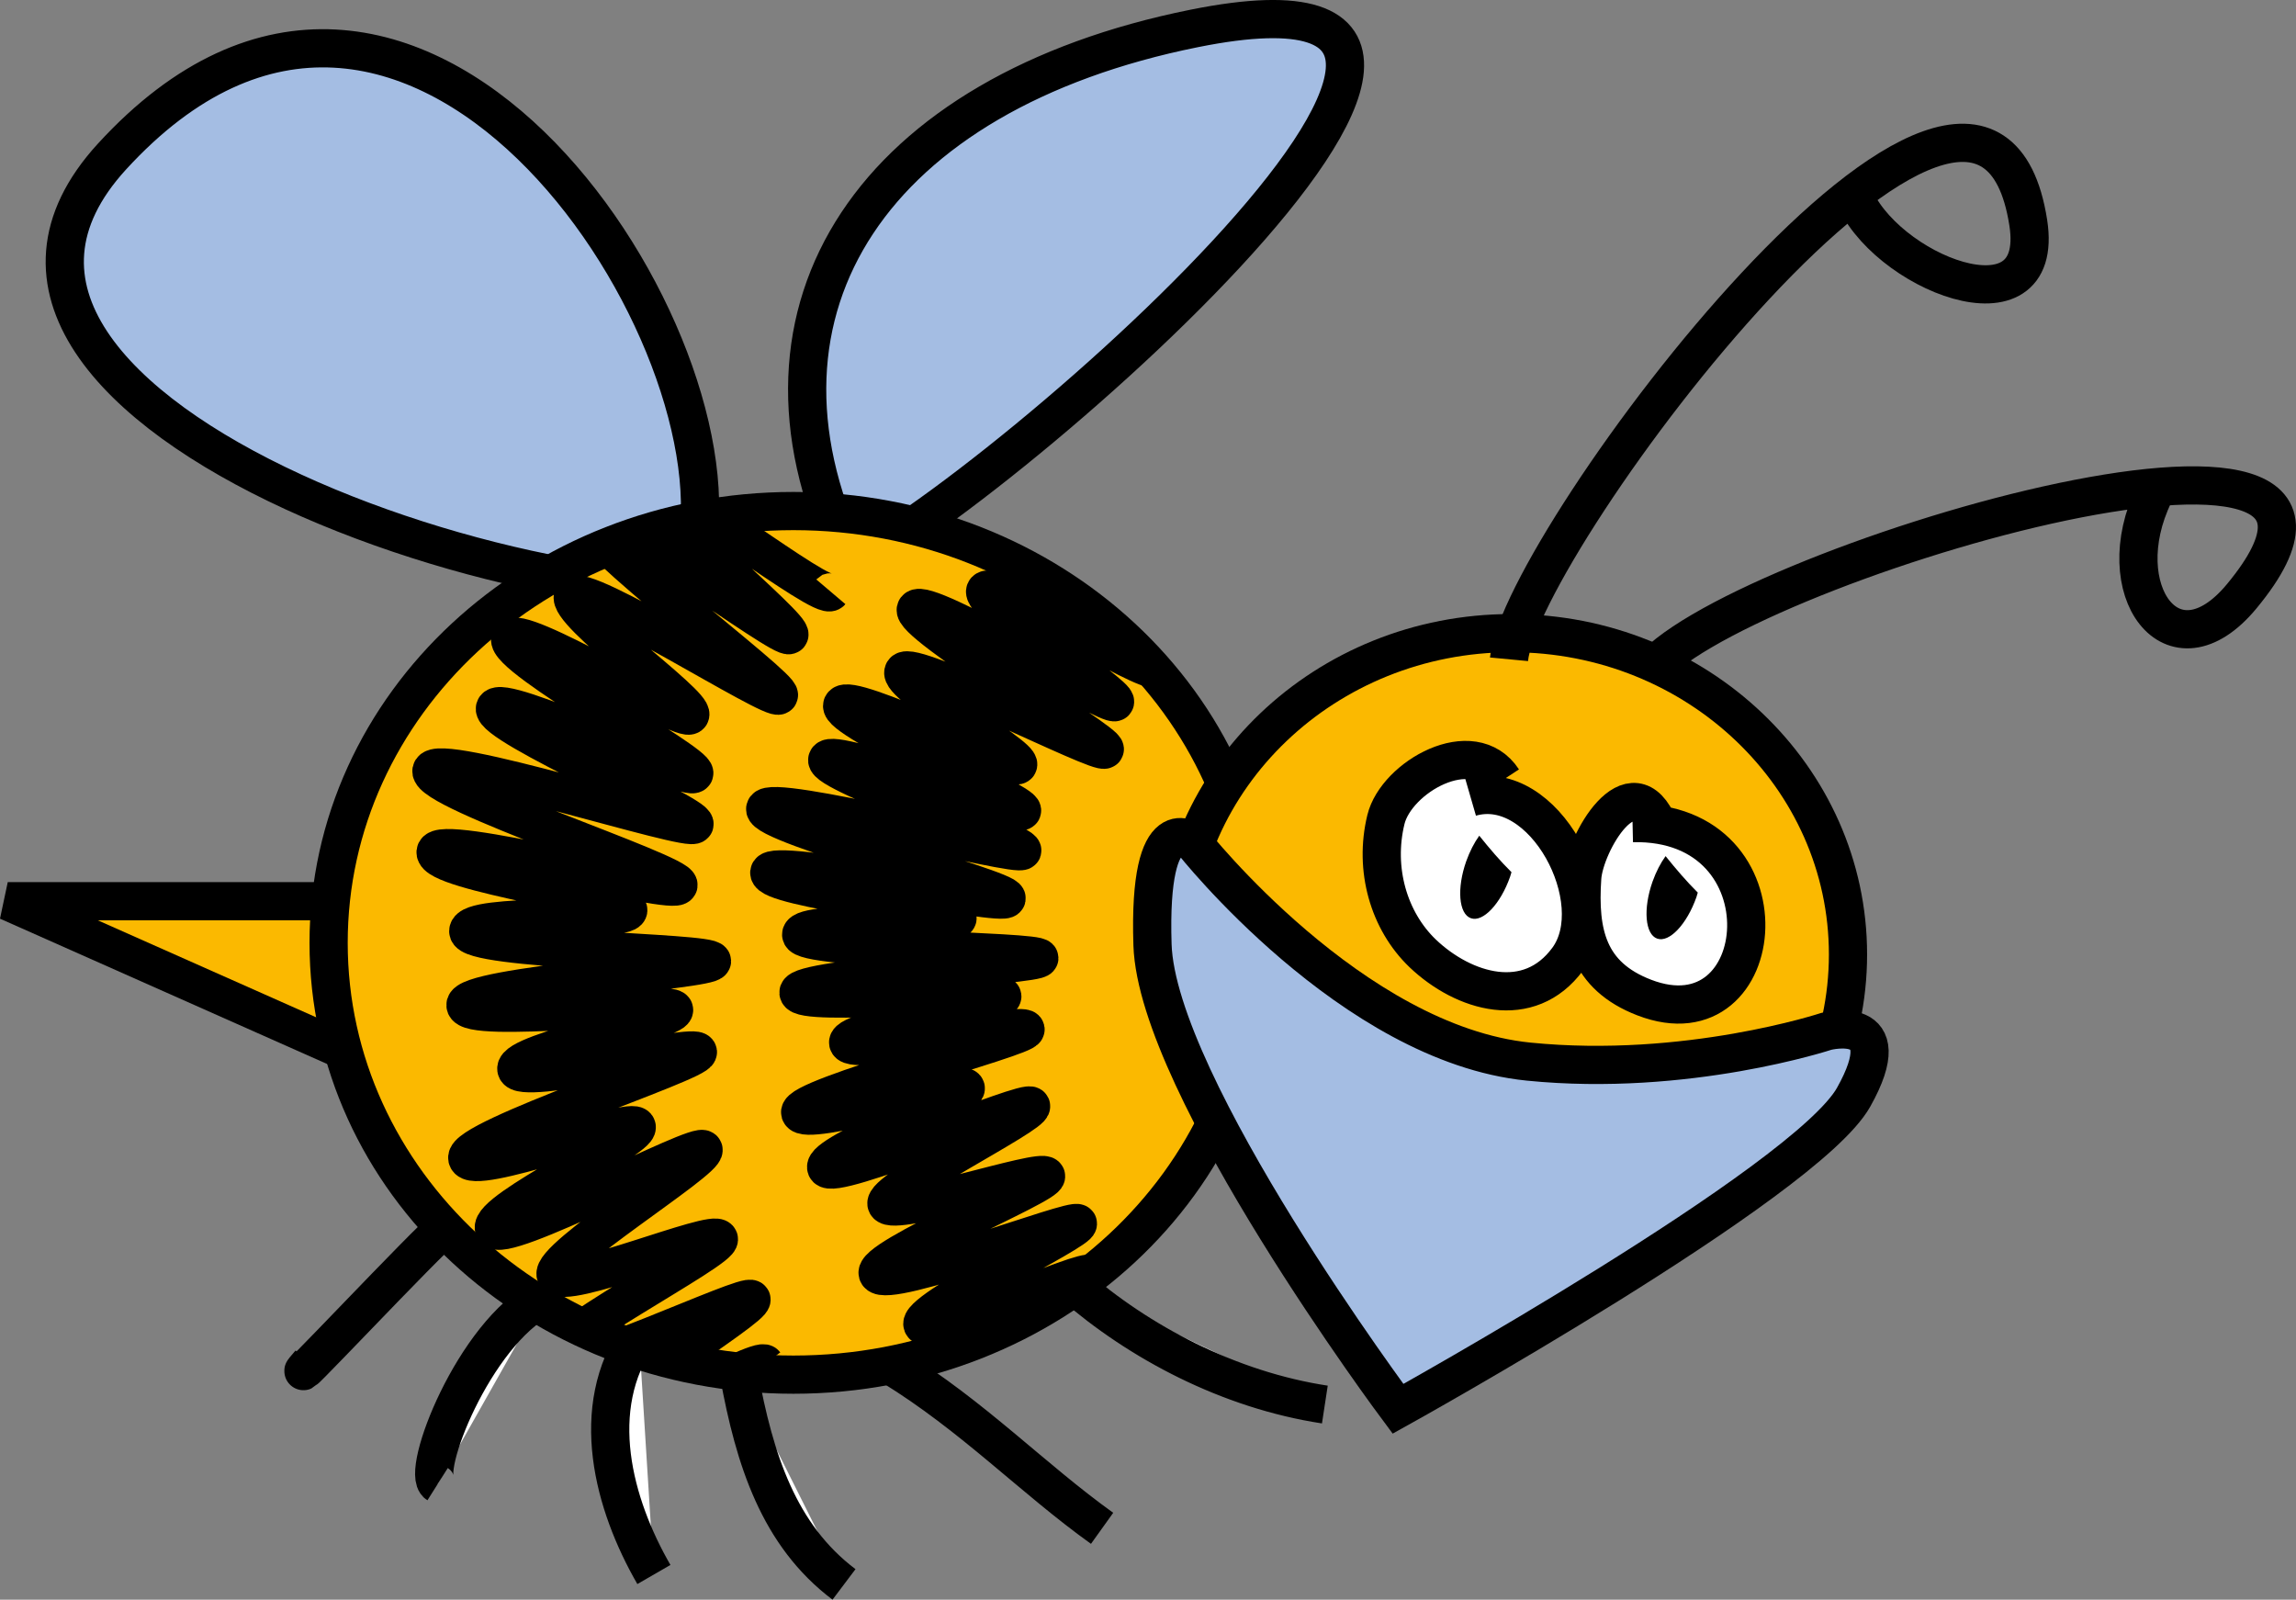 <?xml version="1.0" encoding="utf-8"?>
<!-- Generator: Adobe Illustrator 13.0.2, SVG Export Plug-In . SVG Version: 6.00 Build 14948)  -->
<!DOCTYPE svg PUBLIC "-//W3C//DTD SVG 1.1//EN" "http://www.w3.org/Graphics/SVG/1.1/DTD/svg11.dtd">
<svg version="1.1" id="Ebene_1" xmlns="http://www.w3.org/2000/svg" xmlns:xlink="http://www.w3.org/1999/xlink" x="0px" y="0px"
	 width="228.572px" height="159.236px" viewBox="-67.269 -46.879 228.572 159.236"
	 style="enable-background:new -67.269 -46.879 228.572 159.236;" xml:space="preserve">
<rect x="-67.269" y="-46.879" width="228.572" height="159.236" fill="#808080" stroke="none"/>
<style type="text/css">
<![CDATA[
	.st0{fill:none;stroke:#000000;stroke-width:3.803;}
	.st1{clip-path:url(#SVGID_2_);}
	.st2{fill:#FBB900;}
	.st3{fill:#FFFFFF;}
	.st4{fill:#A4BDE3;}
]]>
</style>
<g>
	<g>
		<g transform="matrix(1 0 0 1 78.197 -62.086)">
			<path class="st2" d="M-112.533,104.917h-32.161l33.384,14.828"/>
		</g>
		<g transform="matrix(1 0 0 1 78.197 -62.086)">
			<path class="st0" d="M-112.533,104.917h-32.161l33.384,14.828"/>
		</g>
		<g transform="matrix(1 0 0 1 78.197 -62.086)">
			<path class="st3" d="M-101.167,137.449c-1.219,0.731-17.532,18.143-13.442,13.44 M-91.443,144.429
				c-6.834,3.504-12.233,17.396-10.458,18.517 M-81.864,148.039c-5.144,7.358-2.528,16.933,1.495,23.899 M-71.901,152.02
				c1.549,8.476,3.954,16.003,10.458,20.904 M-56.661,151.214c8.068,4.954,13.997,11.173,20.912,16.126 M-38.665,143.07
				c6.6,5.756,15.534,10.491,25.091,11.949"/>
		</g>
		<g transform="matrix(1 0 0 1 78.197 -62.086)">
			<path class="st0" d="M-101.167,137.449c-1.219,0.731-17.532,18.143-13.442,13.44 M-91.443,144.429
				c-6.834,3.504-12.233,17.396-10.458,18.517 M-81.864,148.039c-5.144,7.358-2.528,16.933,1.495,23.899 M-71.901,152.02
				c1.549,8.476,3.954,16.003,10.458,20.904 M-56.661,151.214c8.068,4.954,13.997,11.173,20.912,16.126 M-38.665,143.07
				c6.6,5.756,15.534,10.491,25.091,11.949"/>
		</g>
		<g transform="matrix(1 0 0 1 78.197 -62.086)">
			<path class="st4" d="M-76.091,69.553c3.877-22.269-28.553-71.182-58.237-38.75c-23.565,25.752,48.193,49.205,70.562,42.065
				c13.234-4.224,82.068-63.855,37.198-54.833c-31.829,6.396-46.138,27.769-34.563,52.503"/>
		</g>
		<g transform="matrix(1 0 0 1 78.197 -62.086)">
			<path class="st0" d="M-76.091,69.553c3.877-22.269-28.553-71.182-58.237-38.75c-23.565,25.752,48.193,49.205,70.562,42.065
				c13.234-4.224,82.068-63.855,37.198-54.833c-31.829,6.396-46.138,27.769-34.563,52.503"/>
		</g>
		<g transform="matrix(1 0 0 1 78.197 -62.086)">
			<path class="st2" d="M-66.483,152.044c25.554,0,46.268-19.243,46.268-42.984c0-23.742-20.713-42.982-46.268-42.982
				c-25.555,0-46.269,19.242-46.269,42.982C-112.752,132.801-92.038,152.044-66.483,152.044z"/>
		</g>
	</g>
</g>
<g>
	<g>
		<defs>
			<path id="SVGID_1_" d="M11.714,89.958c25.554,0,46.268-19.243,46.268-42.984c0-23.742-20.713-42.982-46.268-42.982
				c-25.555,0-46.269,19.242-46.269,42.982C-34.555,70.714-13.841,89.958,11.714,89.958z"/>
		</defs>
		<clipPath id="SVGID_2_">
			<use xlink:href="#SVGID_1_"  style="overflow:visible;"/>
		</clipPath>
		<g class="st1">
			<g transform="matrix(1 0 0 1 -108.558 -65.817)">
				<path class="st0" d="M156.329,85.458c-0.826,0.781-15.889-8.816-16.92-7.758c-1.045,1.104,13.4,10.533,12.875,11.125
					c-0.495,0.59-18.801-10.542-19.799-9.271c-0.973,1.282,19.226,13.36,18.787,13.988c-0.434,0.643-19.229-9.041-20.028-7.758
					c-0.759,1.26,11.868,8.439,11.398,9.289c-0.447,0.844-16.817-7.364-17.503-5.945c-0.667,1.436,18.237,9.709,17.898,10.516
					c-0.335,0.829-18.904-6.435-19.391-5.09c-0.46,1.348,19.657,8.248,19.414,9.061c-0.219,0.774-25.194-5.8-25.593-4.176
					c-0.369,1.601,24.217,7.967,24.032,8.927c-0.17,0.969-23.408-4.161-23.627-2.583c-0.2,1.591,18.829,3.594,18.744,4.549
					c-0.067,0.974-15.515,0.138-15.57,1.634c-0.032,1.531,23.703,1.595,23.714,2.336c0.021,0.731-24.088,1.898-23.983,3.444
					c0.124,1.527,20.198-0.479,20.297,0.364c0.117,0.858-15.59,3.243-15.35,4.628c0.257,1.389,17.483-2.137,17.661-1.336
					c0.188,0.777-22.868,6.747-22.434,8.301c0.452,1.519,16.152-3.427,16.48-2.459c0.341,0.971-14.463,6.492-13.883,7.949
					c0.607,1.462,20.025-6.956,20.384-6.167c0.385,0.797-15.068,8.475-14.376,9.792c0.712,1.308,15.372-3.656,15.865-2.826
					c0.491,0.79-17.729,8.281-16.726,9.771c1.052,1.513,19.45-5.652,19.895-5.052c0.479,0.609-16.525,8.844-15.429,10.141
					c1.105,1.27,16.107-5.781,16.759-5.089"/>
			</g>
			<g transform="matrix(1 0 0 1 -122.627 -65.817)">
				<path class="st0" d="M138.072,77.849c-0.847,0.998-16.259-11.236-17.315-9.888c-1.068,1.406,13.714,13.425,13.178,14.181
					c-0.506,0.752-19.24-13.439-20.262-11.819c-0.997,1.636,19.675,17.032,19.227,17.83c-0.442,0.819-19.679-11.525-20.495-9.892
					c-0.777,1.605,12.145,10.759,11.666,11.84c-0.457,1.074-17.211-9.387-17.912-7.578c-0.683,1.831,18.664,12.376,18.315,13.404
					c-0.341,1.052-19.347-8.202-19.843-6.486c-0.471,1.716,20.117,10.514,19.868,11.544c-0.223,0.991-25.782-7.392-26.19-5.321
					c-0.378,2.042,24.784,10.158,24.595,11.383c-0.175,1.231-23.956-5.305-24.182-3.297c-0.203,2.028,19.271,4.58,19.185,5.793
					c-0.071,1.241-15.88,0.181-15.935,2.085c-0.033,1.952,24.258,2.035,24.269,2.976c0.024,0.933-24.652,2.423-24.546,4.394
					c0.129,1.946,20.671-0.614,20.772,0.46c0.122,1.099-15.952,4.14-15.707,5.9c0.262,1.768,17.894-2.726,18.076-1.701
					c0.194,0.99-23.405,8.604-22.959,10.583c0.464,1.933,16.531-4.369,16.867-3.138c0.351,1.232-14.802,8.271-14.209,10.132
					c0.623,1.863,20.496-8.863,20.86-7.861c0.394,1.022-15.418,10.805-14.713,12.484c0.729,1.666,15.735-4.66,16.237-3.601
					c0.502,1.003-18.145,10.553-17.116,12.454c1.077,1.928,19.903-7.201,20.362-6.443c0.489,0.778-16.912,11.273-15.792,12.93
					c1.13,1.614,16.484-7.367,17.148-6.491"/>
			</g>
		</g>
	</g>
	<g transform="matrix(1 0 0 1 78.197 -62.086)">
		<path class="st0" d="M-66.483,152.044c25.554,0,46.268-19.243,46.268-42.984c0-23.742-20.713-42.982-46.268-42.982
			c-25.555,0-46.269,19.242-46.269,42.982C-112.752,132.801-92.038,152.044-66.483,152.044z"/>
	</g>
	<g transform="matrix(1 0 0 1 78.197 -62.086)">
		<path class="st2" d="M4.995,142.188c18.509,0,33.511-14.315,33.511-31.971c0-17.658-15.002-31.985-33.511-31.985
			c-18.513,0-33.516,14.33-33.516,31.985C-28.521,127.873-13.517,142.188,4.995,142.188z"/>
	</g>
	<g transform="matrix(1 0 0 1 78.197 -62.086)">
		<path class="st0" d="M4.995,142.188c18.509,0,33.511-14.315,33.511-31.971c0-17.658-15.002-31.985-33.511-31.985
			c-18.513,0-33.516,14.33-33.516,31.985C-28.521,127.873-13.517,142.188,4.995,142.188z"/>
	</g>
	<g transform="matrix(1 0 0 1 78.197 -62.086)">
		<path class="st0" d="M-15.192,119.365c2.169,17.805,33.021,7.964,35.778,3.151"/>
	</g>
	<g transform="matrix(1 0 0 1 78.197 -62.086)">
		<path class="st0" d="M4.759,80.834c1.1-11.637,47.109-72.997,51.695-43.447c1.764,11.376-14.546,4.853-17.488-2.988
			 M18.496,82.324c7.306-10.396,79.2-31.919,59.21-7.767c-6.879,8.313-13.348-0.64-8.729-10.155"/>
	</g>
	<g transform="matrix(1 0 0 1 194.887 5.2)">
		<path class="st4" d="M-143.432,31.72c0,0,15.853,20.11,33.451,21.877c15.736,1.578,29.643-3.013,29.643-3.013
			s7.482-1.938,2.712,6.561c-4.772,8.5-45.355,31.013-45.355,31.013s-23.996-32.161-24.441-46.201
			C-147.869,27.914-143.432,31.72-143.432,31.72z"/>
	</g>
	<g transform="matrix(1 0 0 1 194.887 5.2)">
		<path class="st0" d="M-143.432,31.72c0,0,15.853,20.11,33.451,21.877c15.736,1.578,29.643-3.013,29.643-3.013
			s7.482-1.938,2.712,6.561c-4.772,8.5-45.355,31.013-45.355,31.013s-23.996-32.161-24.441-46.201
			C-147.869,27.914-143.432,31.72-143.432,31.72z"/>
	</g>
	<g transform="matrix(1 0 0 1 78.197 -62.086)">
		<path class="st3" d="M4.162,92.838c-3.028-4.609-10.625-0.279-11.656,3.944c-1.208,4.946,0.279,10.086,3.658,13.325
			c4.09,3.897,10.579,5.826,14.446,0.563c4.188-5.7-2.356-18.212-9.671-16.094 M19.691,97.503c-2.693-6.547-7.41,1.656-7.643,5.075
			c-0.375,5.509,0.559,9.767,6.172,11.928c12.708,4.9,14.761-17.718-1.161-17.367"/>
	</g>
	<g transform="matrix(1 0 0 1 78.197 -62.086)">
		<path class="st0" d="M4.162,92.838c-3.028-4.609-10.625-0.279-11.656,3.944c-1.208,4.946,0.279,10.086,3.658,13.325
			c4.09,3.897,10.579,5.826,14.446,0.563c4.188-5.7-2.356-18.212-9.671-16.094 M19.691,97.503c-2.693-6.547-7.41,1.656-7.643,5.075
			c-0.375,5.509,0.559,9.767,6.172,11.928c12.708,4.9,14.761-17.718-1.161-17.367"/>
	</g>
	<g transform="matrix(1 0 0 1 78.197 -62.086)">
		<path d="M5.006,102.028c-0.046,0.147-0.084,0.3-0.137,0.448c-0.95,2.707-2.7,4.562-3.904,4.134
			c-1.212-0.425-1.417-2.968-0.467-5.666c0.354-0.987,0.803-1.859,1.3-2.547C2.827,99.676,3.876,100.909,5.006,102.028z"/>
	</g>
	<g transform="matrix(1 0 0 1 78.197 -62.086)">
		<path d="M23.552,104.056c-0.043,0.151-0.082,0.301-0.134,0.45c-0.952,2.706-2.703,4.561-3.907,4.133
			c-1.209-0.424-1.414-2.965-0.465-5.667c0.352-0.986,0.804-1.856,1.301-2.544C21.37,101.703,22.424,102.936,23.552,104.056z"/>
	</g>
</g>
</svg>
